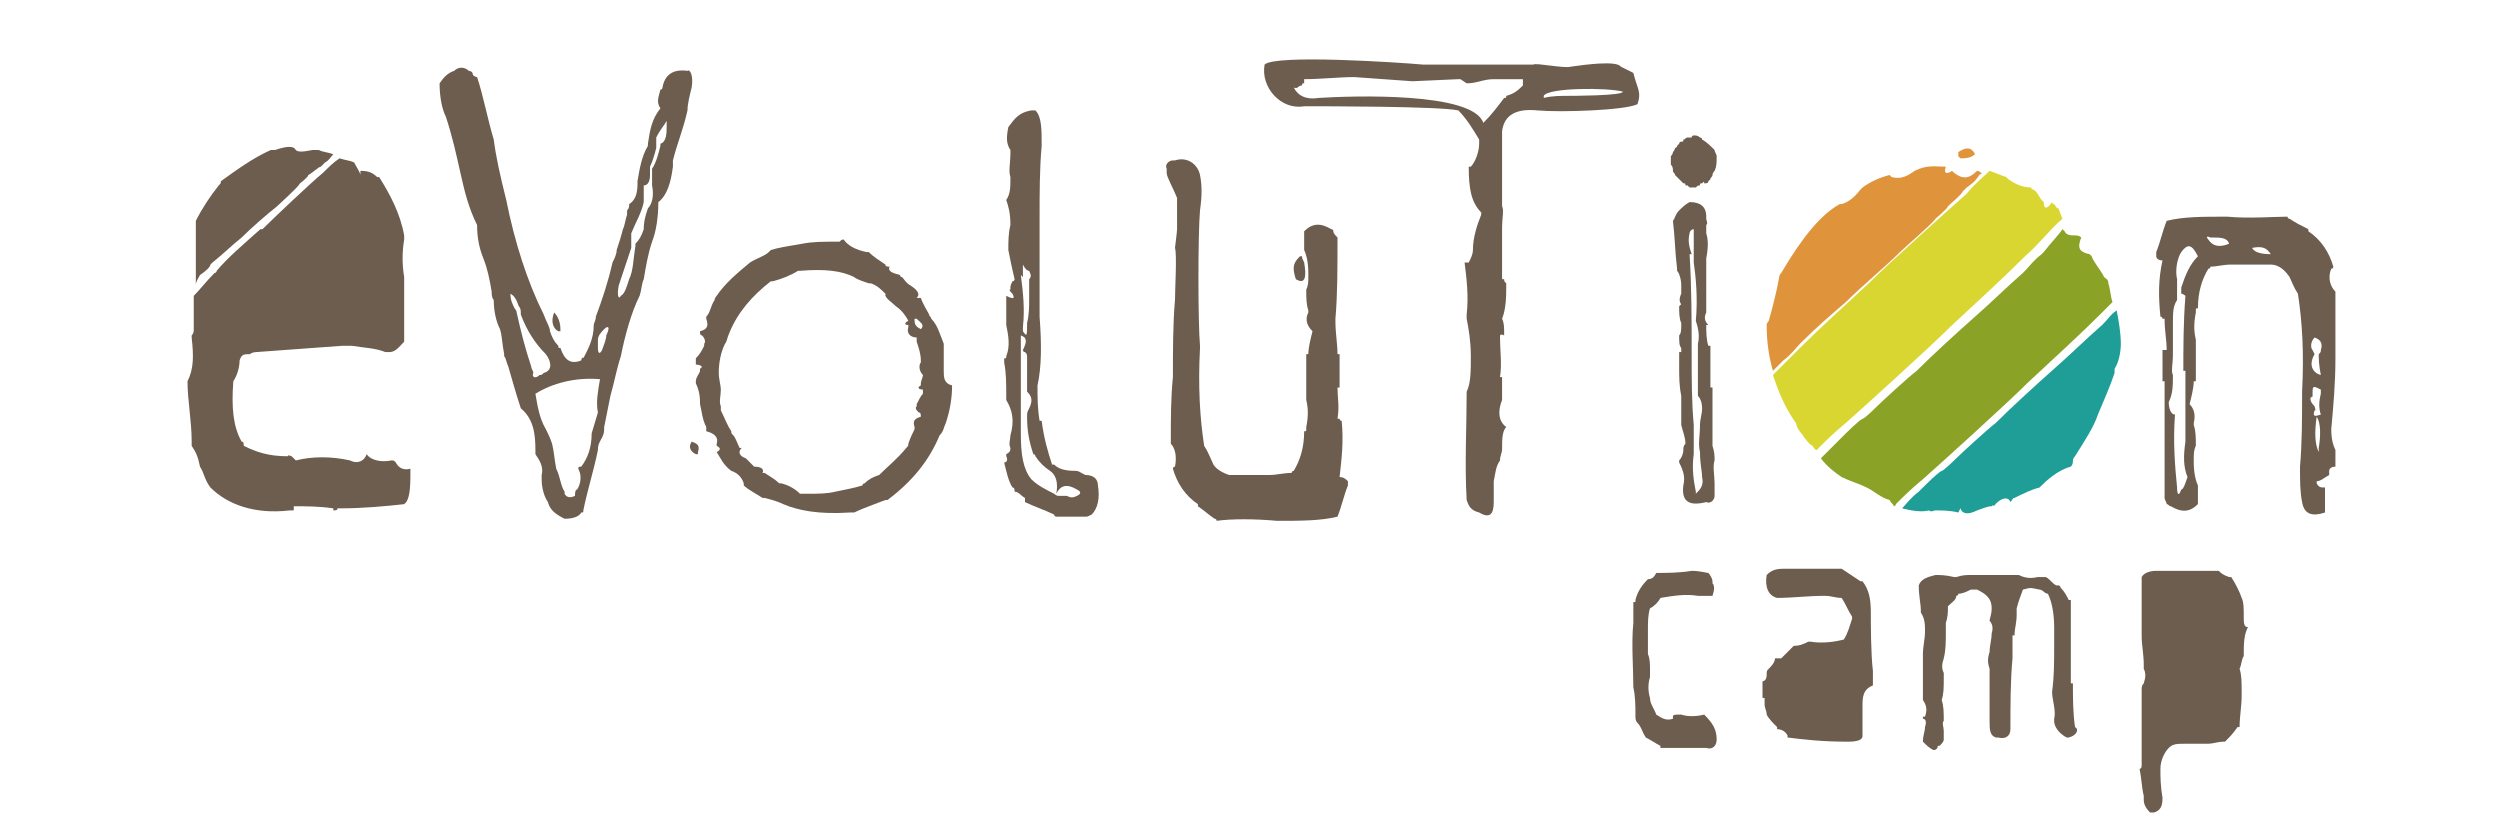 <?xml version="1.0" encoding="utf-8"?>
<!-- Generator: Adobe Illustrator 19.2.0, SVG Export Plug-In . SVG Version: 6.00 Build 0)  -->
<svg version="1.1" id="logo" xmlns="http://www.w3.org/2000/svg" xmlns:xlink="http://www.w3.org/1999/xlink" x="0px" y="0px"
	 viewBox="0 0 120 40" style="enable-background:new 0 0 120 40;" xml:space="preserve">
<style type="text/css">
	.st0{fill:#DF943C;}
	.st1{fill:#DAD631;}
	.st2{fill:#1E9E96;}
	.st3{fill:#8AA327;}
	.st4{fill:#6C5D4E;}
</style>
<g>
	<path class="st0" d="M94.8,7.4c-0.2-0.4-0.5-0.3-0.8-0.1C94,7.4,94,7.4,94,7.5c0,0,0.1,0.1,0.1,0.1C94.3,7.6,94.6,7.6,94.8,7.4z"/>
	<path class="st0" d="M95.1,8.3L95.1,8.3c-0.1-0.1-0.2-0.1-0.2-0.1c-0.4,0.4-0.7,0.4-1.1,0.1c0,0,0,0-0.1-0.1
		c-0.3,0.2-0.4,0.1-0.3-0.2c-0.5,0-0.9-0.1-1.5,0.2c-0.4,0.3-0.7,0.4-1.1,0.3l-0.1-0.1c-0.4,0.1-0.9,0.3-1.3,0.6
		c-0.1,0.1-0.1,0.1-0.1,0.1c-0.3,0.4-0.7,0.7-1,0.7c0,0,0,0,0,0c-0.9,0.5-1.8,1.6-2.8,3.3c0,0-0.1,0.1-0.1,0.2
		c-0.1,0.6-0.3,1.4-0.5,2.1c0,0-0.1,0.1-0.1,0.2c0,0.8,0.1,1.5,0.3,2.2c0.1-0.1,0.3-0.3,0.4-0.4c0,0,0,0,0.1-0.1
		c0.4-0.3,0.6-0.6,0.8-0.8c0,0,0.1-0.1,0.1-0.1c0.7-0.7,1.4-1.3,2.1-1.9c0.8-0.8,1.9-1.7,2.6-2.4c0.3-0.3,1.6-1.4,1.7-1.6
		c0,0,0.6-0.5,0.6-0.6c0.1-0.1,0.7-0.6,0.7-0.7c0.1-0.1,0.2-0.2,0.2-0.2c0.3-0.2,0.5-0.4,0.6-0.6C95.2,8.3,95.1,8.3,95.1,8.3z"/>
</g>
<path class="st1" d="M87.3,21.5c0.4-0.4,0.7-0.7,1.3-1.2c0.8-0.7,4.1-3.7,4.9-4.5c0,0,0,0,0.1-0.1c1.4-1.3,2.6-2.4,3.5-3.3
	c0,0,0.1-0.1,0.1-0.1c0.7-0.6,1.2-1.3,1.8-1.8c-0.1-0.2-0.1-0.3-0.2-0.5c-0.1,0-0.1-0.1-0.2-0.2c0,0-0.1,0-0.1-0.1
	c-0.2,0.3-0.4,0.4-0.4,0c0,0,0,0-0.1-0.1c-0.1-0.1-0.2-0.4-0.4-0.5c0,0-0.1,0-0.1-0.1c-0.3,0-0.7-0.1-1.1-0.4l-0.1-0.1
	c-0.3-0.1-0.5-0.2-0.8-0.3c-0.3,0.3-0.7,0.6-1.1,1.1c-0.8,0.7-3.8,3.4-4.6,4.2c0,0,0,0-0.1,0.1c-1.3,1.2-2.4,2.2-3.3,3.1
	c0,0-0.1,0.1-0.1,0.1c-0.4,0.4-0.8,0.8-1.2,1.2c0.3,0.9,0.6,1.6,1.1,2.3c0.1,0.4,0.3,0.5,0.4,0.7c0.1,0.1,0.2,0.3,0.4,0.4
	C87.2,21.7,87.2,21.6,87.3,21.5z"/>
<path class="st2" d="M101.8,16.5c0-0.5-0.1-1.1-0.2-1.6c-0.3,0.2-0.4,0.4-0.6,0.6c0,0-0.1,0.1-0.1,0.1c-0.8,0.7-1.5,1.4-2.3,2.1
	c-0.9,0.8-2,1.8-2.8,2.6c-0.4,0.3-1.7,1.5-1.9,1.7c0,0-0.6,0.6-0.7,0.6c-0.2,0.1-0.8,0.7-0.8,0.7c-0.1,0.1-0.3,0.3-0.3,0.3
	c-0.4,0.3-0.6,0.6-0.8,0.8c0.4,0.1,0.9,0.2,1.3,0.1c0.1,0.1,0.2,0,0.3,0c0.3,0,0.7,0,1.1,0.1l0.1-0.2c0.1,0.3,0.4,0.3,0.8,0.1
	c0.3-0.1,0.5-0.2,0.7-0.2c0.1-0.1,0.1,0,0.1,0c0.3-0.4,0.7-0.5,0.8-0.2c0.1-0.1,0.1-0.2,0.2-0.2c0.4-0.2,0.8-0.4,1.2-0.5
	c0,0,0,0,0.1-0.1c0.5-0.5,1-0.8,1.4-0.9c0.1-0.1,0.1-0.2,0.1-0.3c0,0,0-0.1,0.1-0.2c0.5-0.8,0.9-1.4,1.1-2c0.3-0.7,0.6-1.4,0.8-2
	c0,0,0,0,0-0.2C101.7,17.4,101.8,16.9,101.8,16.5z"/>
<path class="st3" d="M90.9,24.3C90.9,24.3,91,24.3,90.9,24.3c0.1,0,0.1-0.1,0.1-0.1c0.4-0.4,0.7-0.7,1.3-1.2
	c0.8-0.7,4.1-3.7,4.9-4.5c0,0,0,0,0.1-0.1c1.4-1.3,2.6-2.4,3.5-3.3c0,0,0.1-0.1,0.1-0.1c0.2-0.2,0.4-0.4,0.5-0.5
	c-0.1-0.3-0.1-0.6-0.2-0.9c0-0.2-0.1-0.2-0.2-0.3c-0.2-0.4-0.5-0.7-0.6-1c0,0-0.1-0.1-0.1-0.1c-0.5-0.1-0.6-0.3-0.4-0.8c0,0,0,0,0,0
	c-0.1-0.1-0.2-0.1-0.3-0.1c-0.2,0-0.4,0-0.5-0.2c0,0,0,0-0.1-0.1c0,0,0,0,0,0c-0.2,0.3-0.6,0.7-0.9,1.1c0,0,0,0-0.1,0.1
	c-0.4,0.3-0.6,0.6-0.8,0.8c0,0-0.1,0.1-0.1,0.1c-0.8,0.7-1.5,1.4-2.3,2.1c-0.9,0.8-2,1.8-2.8,2.6c-0.4,0.3-1.7,1.5-1.9,1.7
	c0,0-0.6,0.6-0.7,0.6c-0.2,0.1-0.8,0.7-0.8,0.7c-0.1,0.1-0.3,0.3-0.3,0.3c-0.4,0.4-0.7,0.7-0.9,0.9L87.4,22c0.3,0.4,0.7,0.7,1,0.9
	c0.4,0.2,0.8,0.3,1.2,0.5c0.4,0.2,0.7,0.5,1.1,0.6C90.8,24.2,90.9,24.2,90.9,24.3z"/>
<path class="st4" d="M82.4,35.5c0,0.3-0.2,0.5-0.5,0.4c0,0,0,0,0,0c-0.4,0-0.7,0-0.9,0c-0.4,0-0.8,0-1.3,0c0,0,0,0,0-0.1
	c-0.2-0.1-0.5-0.3-0.7-0.4c-0.2-0.3-0.2-0.5-0.4-0.7c-0.1-0.1-0.1-0.2-0.1-0.4c0-0.4,0-0.9-0.1-1.3c0-1-0.1-2.1,0-3.1c0,0,0,0,0-0.1
	c0-0.3,0-0.6,0-0.9c0,0,0.1,0,0.1,0v-0.1c0.1-0.4,0.3-0.7,0.6-1c0,0,0,0,0,0c0.2,0,0.3-0.1,0.4-0.3c0.5,0,1.1,0,1.7-0.1
	c0.4,0,0.7,0.1,0.8,0.1c0.1,0.1,0.2,0.3,0.2,0.4c0,0.1,0,0.1,0,0.1c0.1,0.1,0.1,0.3,0,0.6c-0.3,0-0.5,0-0.7,0
	c-0.6-0.1-1.2,0-1.8,0.1c0,0,0,0,0,0c-0.1,0.2-0.3,0.4-0.5,0.5c-0.1,0.3-0.1,0.7-0.1,1c0,0.3,0,0.6,0,0.9c0,0.1,0,0.2,0,0.3
	c0.1,0.2,0.1,0.5,0.1,0.8c0,0.1,0,0.2,0,0.3c-0.1,0.3-0.1,0.7,0,1c0,0.3,0.2,0.5,0.3,0.8c0,0,0,0,0,0c0.3,0.2,0.5,0.3,0.8,0.2
	c0,0,0,0,0-0.1c0-0.1,0.1-0.1,0.3-0.1c0,0,0,0,0.1,0c0.3,0.1,0.7,0.1,1.1,0c0,0,0,0,0,0C82.2,34.7,82.4,35,82.4,35.5z"/>
<path class="st4" d="M89.4,33.9v0.5c0,0.3,0,0.5,0,0.8v0.1c0,0.1,0,0.1-0.1,0.2c-0.2,0.1-0.4,0.1-0.7,0.1c-1.1,0-2-0.1-2.8-0.2v-0.1
	c-0.1-0.2-0.3-0.3-0.5-0.3v-0.1c-0.2-0.2-0.4-0.4-0.5-0.6h0c0-0.2-0.1-0.3-0.1-0.5h0v-0.3h-0.1c0-0.2,0-0.5,0-0.8
	c0.1,0,0.2-0.1,0.2-0.3h0c0-0.2,0-0.2,0.1-0.3c0.1-0.1,0.3-0.3,0.3-0.5c0.1,0,0.2,0,0.3,0c0,0,0,0,0.1-0.1l0.5-0.5
	c0.3,0,0.5-0.1,0.7-0.2c0,0,0,0,0.1,0c0.6,0.1,1.2,0,1.6-0.1c0,0,0,0,0,0c0.2-0.3,0.3-0.7,0.4-1c0,0,0,0,0-0.1
	c-0.2-0.3-0.3-0.6-0.5-0.9c-0.3,0-0.5-0.1-0.8-0.1c-0.8,0-1.6,0.1-2.3,0.1h0c-0.4-0.1-0.6-0.5-0.5-1.1c0.2-0.2,0.4-0.3,0.8-0.3
	c0.3,0,0.8,0,1.3,0c0.5,0,1,0,1.5,0c0.3,0.2,0.6,0.4,0.9,0.6h0.1c0.3,0.4,0.4,0.8,0.4,1.5c0,0.5,0,2,0.1,2.8c0,0.2,0,0.5,0,0.7
	C89.4,33.1,89.4,33.5,89.4,33.9z"/>
<path class="st4" d="M99.3,35.4c0,0-0.1,0-0.1,0c-0.2-0.1-0.6-0.4-0.6-0.8c0-0.1,0-0.1,0-0.1c0.1-0.4-0.1-0.9-0.1-1.3
	c0.1-0.7,0.1-1.4,0.1-2.2c0-0.3,0-0.6,0-0.9c0-0.6-0.1-1.2-0.3-1.6c-0.1,0-0.2-0.1-0.2-0.1c-0.1-0.1-0.2-0.1-0.2-0.1
	c-0.5-0.1-0.4-0.1-0.8,0c-0.1,0.3-0.2,0.5-0.3,0.9c0,0.1,0,0.2,0,0.3c0,0.4-0.1,0.7-0.1,0.9c0,0,0,0,0,0.1c0,0,0,0-0.1,0
	c0,0.3,0,0.6,0,0.9c0,0,0,0.1,0,0.1c0,0.1,0,0.1,0,0.1c-0.1,1.1-0.1,2.2-0.1,3.4h0c0,0.3-0.2,0.5-0.6,0.4c0,0-0.1,0-0.1,0
	c-0.3-0.1-0.3-0.4-0.3-0.8c0-0.1,0-0.1,0-0.1c0-0.5,0-0.9,0-1.4c0,0,0-0.1,0-0.1c0-0.3,0-0.6,0-0.9c0,0,0,0,0,0
	c-0.1-0.3-0.1-0.5,0-0.8c0-0.3,0.1-0.6,0.1-0.9c0.1-0.3,0-0.5-0.1-0.6c0-0.1,0.1-0.3,0.1-0.6c0-0.5-0.3-0.7-0.7-0.9
	c-0.1,0-0.2,0-0.3,0c-0.2,0.1-0.4,0.2-0.6,0.2c0,0,0,0.1-0.1,0.1c0,0.2-0.2,0.3-0.4,0.5c0,0.3,0,0.5-0.1,0.8c0,0.1,0,0.2,0,0.4
	c0,0.5,0,0.9-0.1,1.3c-0.1,0.3-0.1,0.5,0,0.7c0,0.1,0,0.2,0,0.3c0,0.4,0,0.7-0.1,1c0.1,0.3,0.1,0.6,0.1,1c-0.1,0.1,0,0.3,0,0.5
	c0,0.2,0,0.3,0,0.4c0,0.1-0.1,0.2-0.2,0.3c-0.1,0-0.1,0-0.1,0.1c-0.1,0.1-0.1,0.1-0.2,0.1c-0.2-0.1-0.3-0.2-0.5-0.4
	c0-0.3,0.1-0.5,0.1-0.7c0.1-0.3,0-0.4-0.1-0.4c0,0,0-0.1,0-0.1c0,0,0,0,0,0c0,0,0,0,0.1,0c0.1-0.3,0.1-0.5-0.1-0.8l0,0
	c0-0.1,0-0.2,0-0.3h0c0-0.5,0-1.2,0-1.9c0-0.4,0.1-0.7,0.1-1.1c0-0.3,0-0.6-0.2-0.9c0,0,0-0.1,0-0.1c0-0.3-0.1-0.7-0.1-1.2
	c0.1-0.3,0.4-0.4,0.8-0.5c0.2,0,0.5,0,0.9,0.1h0.1c0.3-0.1,0.5-0.1,0.7-0.1c0.8,0,1.5,0,2.3,0c0,0,0,0,0,0c0.2,0.1,0.5,0.2,0.9,0.1
	c0,0,0.1,0,0.1,0c0,0,0.1,0,0.3,0c0.2,0.1,0.3,0.3,0.5,0.4c0,0,0,0,0.1,0c0,0,0.1,0,0.1,0.1c0.2,0.2,0.3,0.4,0.4,0.6c0,0,0,0,0.1,0
	c0,0.5,0,1,0,1.3c0,0,0,0.1,0,0.1c0,0.4,0,0.8,0,1.2c0,0,0,0,0,0.1c0,0,0,0.2,0,0.2c0,0,0,0,0,0.1c0,0.3,0,0.7,0,1h0.1
	c0,0.7,0,1.4,0.1,2.1C99.8,35,99.7,35.3,99.3,35.4z"/>
<path class="st4" d="M107.5,32.1c0.1,0.3,0.1,0.7,0.1,1.1c0,0,0,0,0,0.1c0,0,0,0,0,0.1c0,0.5-0.1,1-0.1,1.5c-0.1,0-0.1,0-0.1,0
	c-0.2,0.3-0.4,0.5-0.6,0.7c0,0-0.1,0-0.1,0c-0.2,0-0.5,0.1-0.7,0.1c-0.1,0-0.1,0-0.1,0c-0.3,0-0.7,0-1,0h0c-0.4,0-0.6,0-0.8,0.2
	c-0.2,0.2-0.4,0.6-0.4,1c0,0.4,0,0.8,0.1,1.4c0,0.4-0.1,0.6-0.4,0.7c0,0-0.1,0-0.1,0c0,0-0.1,0-0.1,0c-0.2-0.2-0.3-0.4-0.3-0.6
	c0-0.1,0-0.1,0-0.2c-0.1-0.4-0.1-0.8-0.2-1.3c0.1,0,0.1-0.1,0.1-0.2c0,0,0,0,0,0l0-0.1c0-0.5,0-1,0-1.5c0-0.1,0-0.1,0-0.1
	c0-0.3,0-0.6,0-1l0,0c0-0.1,0-0.3,0-0.4c0-0.1,0-0.1,0-0.1c0-0.2,0-0.3,0-0.4s0-0.2,0.1-0.3c0.1-0.3,0.1-0.5,0-0.7v0
	c0-0.1,0-0.1,0-0.2h0c0-0.5-0.1-0.9-0.1-1.4c0-0.5,0-1,0-1.5c0-0.4,0-0.8,0-1.3c0.1-0.2,0.4-0.3,0.7-0.3c1,0,2,0,3,0
	c0.1,0.1,0.2,0.2,0.5,0.3c0,0,0,0,0.1,0c0.2,0.3,0.4,0.7,0.5,1c0.1,0.2,0.1,0.5,0.1,0.9c0,0.3,0,0.5,0.2,0.5
	c-0.2,0.4-0.2,0.8-0.2,1.4C107.6,31.6,107.6,31.9,107.5,32.1z"/>
<path class="st4" d="M33.2,4.2C33.1,4.6,33,5,33,5.3c-0.2,0.9-0.5,1.6-0.7,2.4c0,0.1,0,0.2,0,0.3c-0.1,0.8-0.3,1.4-0.7,1.7
	c0,0.7-0.1,1.4-0.3,1.9c-0.2,0.6-0.3,1.2-0.4,1.8c-0.1,0.2-0.1,0.5-0.2,0.8c-0.4,0.8-0.7,1.9-0.9,2.9c-0.2,0.6-0.3,1.2-0.5,1.9
	c-0.1,0.5-0.2,1-0.3,1.5c0,0.2,0,0.3-0.1,0.5c-0.1,0.2-0.2,0.3-0.2,0.6c-0.2,1-0.5,1.9-0.7,2.9c0,0.1,0,0.1-0.1,0.1
	c-0.1,0.2-0.4,0.3-0.8,0.3c-0.4-0.2-0.7-0.4-0.8-0.8c-0.2-0.3-0.3-0.7-0.3-1.1c0-0.1,0-0.1,0-0.2c0.1-0.4-0.1-0.7-0.3-1
	c0-0.1,0-0.1,0-0.2c0-0.8-0.1-1.5-0.7-2c-0.2-0.6-0.4-1.3-0.6-2c-0.1-0.2-0.1-0.4-0.2-0.5C24.2,17,24.2,17,24.2,17
	c-0.1-0.5-0.1-0.9-0.2-1.2c-0.2-0.4-0.3-0.9-0.3-1.4c-0.1-0.1-0.1-0.3-0.1-0.4c-0.1-0.6-0.2-1.1-0.4-1.6c-0.2-0.5-0.3-1-0.3-1.6
	c-0.4-0.8-0.6-1.6-0.8-2.5c-0.2-0.9-0.4-1.8-0.7-2.7c-0.2-0.4-0.3-1-0.3-1.6c0.2-0.3,0.4-0.5,0.7-0.6c0.2-0.2,0.5-0.2,0.7,0
	c0,0,0.2,0,0.2,0.2c0,0,0.1,0.1,0.2,0.1c0.3,0.9,0.5,2,0.8,3c0.1,0.8,0.3,1.7,0.6,2.9c0.4,2,1,3.9,1.8,5.5c0.1,0.3,0.3,0.6,0.3,0.8
	c0.1,0.3,0.2,0.5,0.4,0.7c0,0.1,0,0.1,0.1,0.1c0.2,0.6,0.5,0.8,1,0.6c0-0.1,0.1-0.2,0.1-0.1c0.2-0.4,0.5-0.9,0.5-1.6
	c0-0.1,0.1-0.2,0.1-0.4c0.3-0.8,0.6-1.7,0.8-2.6c0.1-0.2,0.2-0.4,0.2-0.6c0.1-0.3,0.2-0.6,0.3-1c0.1-0.2,0.1-0.4,0.2-0.7
	c0,0,0-0.1,0-0.2c0.1-0.1,0.1-0.2,0.1-0.3c0.3-0.2,0.4-0.5,0.4-1c0,0,0,0,0-0.1c0.1-0.6,0.2-1.2,0.5-1.7c0,0,0-0.1,0-0.1
	c0.1-0.7,0.2-1.2,0.6-1.7c-0.2-0.3-0.1-0.5,0-0.9c0.1,0,0.1-0.1,0.1-0.1c0.1-0.6,0.5-0.9,1.2-0.8C33.1,3.3,33.3,3.6,33.2,4.2z
	 M25.9,18c0.1,0,0.1,0,0.2-0.1c0.4-0.1,0.4-0.5,0.1-0.9c-0.5-0.5-0.9-1.1-1.2-1.9c0-0.2,0-0.3-0.1-0.4c-0.1-0.3-0.2-0.5-0.4-0.6
	c0,0.3,0.1,0.5,0.2,0.7c0.1,0.1,0.1,0.2,0.1,0.2c0.2,0.9,0.4,1.7,0.7,2.6c0,0.1,0.1,0.2,0.1,0.3C25.5,18.1,25.7,18.2,25.9,18z
	 M28.8,18.2c-1.2-0.1-2.3,0.2-3.1,0.7c0.1,0.6,0.2,1.2,0.5,1.7c0.1,0.2,0.2,0.4,0.3,0.7c0.1,0.4,0.1,0.7,0.2,1.2
	c0.2,0.4,0.2,0.8,0.4,1.1c0,0,0,0,0,0.1c0.1,0.2,0.3,0.2,0.5,0.1c0-0.1,0-0.3,0.1-0.3c0.2-0.3,0.2-0.7,0.1-0.9
	c-0.1-0.2,0-0.2,0.1-0.2c0.3-0.4,0.5-0.9,0.5-1.6c0.1-0.3,0.2-0.7,0.3-1C28.6,19.3,28.7,18.8,28.8,18.2z M26.9,15.8c0,0,0,0.1,0,0.1
	c-0.1,0-0.1,0-0.1,0c-0.2-0.1-0.4-0.4-0.2-0.9C26.8,15.2,26.9,15.5,26.9,15.8z M29,15.8c-0.1,0.1-0.3,0.3-0.3,0.5c0,0.2,0,0.3,0,0.4
	c0,0.3,0.1,0.3,0.2,0.1c0.1-0.3,0.2-0.5,0.2-0.7C29.3,15.7,29.2,15.6,29,15.8z M32,6V5.8c-0.1,0.2-0.3,0.4-0.5,0.8
	c0,0.2,0,0.2,0,0.2s0,0.2,0,0.2c0,0.1,0,0.1,0,0.1c-0.1,0.4-0.2,0.7-0.3,0.9c0,0.1,0,0.2,0,0.2c0,0.1,0,0.2,0,0.2
	c0,0.3-0.1,0.5-0.3,0.5c0,0.1,0,0.3,0,0.4c0,0.1,0,0.1,0,0.2c0,0,0,0.1,0,0.2c-0.1,0.5-0.4,1-0.6,1.5c0,0.1,0,0.3,0,0.5v0.1v0.1
	c-0.2,0.6-0.4,1.2-0.6,1.8c-0.1,0.5,0,0.7,0.1,0.5c0.2-0.1,0.3-0.5,0.4-0.8c0.2-0.4,0.2-1,0.3-1.6v-0.1c0.2-0.2,0.3-0.4,0.4-0.7
	c0-0.4,0.1-0.7,0.2-1c0.2-0.2,0.3-0.6,0.2-1.1V8.5V8.3c0,0,0-0.1,0-0.2c0.2-0.3,0.3-0.7,0.4-1.1c0,0,0-0.1,0-0.1C32,6.8,32,6.4,32,6
	z"/>
<path class="st4" d="M52.4,24.7C52.4,24.8,52.4,24.8,52.4,24.7c-0.2,0.1-0.2,0.1-0.3,0.1c-0.4,0-0.9,0-1.4,0c0,0-0.1,0-0.1-0.1
	c-0.4-0.2-1-0.4-1.4-0.6c0-0.1,0-0.1,0-0.2c-0.2-0.1-0.3-0.3-0.5-0.3c0-0.1,0-0.2-0.1-0.2c-0.2-0.3-0.3-0.8-0.4-1.2
	c0.1,0,0.2-0.1,0.1-0.3c0,0,0,0,0-0.1c0.2-0.1,0.2-0.2,0.2-0.3c-0.1-0.2,0-0.4,0-0.6c0.2-0.7,0.1-1.2-0.2-1.7c0-0.1,0-0.1,0-0.1
	c0-0.7,0-1.2-0.1-1.7c0-0.1,0-0.1,0-0.1v-0.1c0.1,0,0.1,0,0.1-0.1c0.2-0.5,0.1-1,0-1.5c0,0,0,0,0-0.1c0-0.3,0-0.6,0-1v-0.1
	c0-0.1,0-0.2,0-0.2c0.4,0.2,0.4,0.1,0.3-0.1c-0.1-0.1-0.2-0.2-0.1-0.2c0-0.2,0-0.2,0.1-0.4c0.1,0,0.1-0.1,0.1-0.1
	c-0.1-0.4-0.2-0.9-0.3-1.4c0-0.4,0-0.8,0.1-1.2c0-0.6-0.1-0.9-0.2-1.2c0-0.1,0-0.1,0-0.2V9.6c0.2-0.3,0.2-0.6,0.2-1.1
	c-0.1-0.3,0-0.7,0-1.1c0-0.1,0-0.1,0-0.2c-0.2-0.3-0.2-0.6-0.1-1.1c0.3-0.4,0.5-0.7,1.1-0.8c0,0,0.1,0,0.1,0h0.1C50,5.6,50,6.2,50,7
	c-0.1,1.1-0.1,2.3-0.1,3.4c0,0.4,0,1,0,1.5v0.1c0,1.2,0,2.3,0,3.2c0.1,1.3,0.1,2.4-0.1,3.3c0,0.6,0,1.1,0.1,1.7H50
	c0.1,0.8,0.3,1.5,0.5,2.1c0,0,0,0,0.1,0c0.2,0.2,0.5,0.3,1,0.3c0.2,0,0.3,0.1,0.3,0.1c0.2,0.1,0.2,0.1,0.2,0.1
	c0.4,0,0.6,0.2,0.6,0.5C52.8,23.9,52.7,24.4,52.4,24.7z M49,13.2c0.1,0.8,0.2,1.6,0.1,2.5c0,0.1,0,0.2,0,0.2
	c0.2,0.3,0.2,0.2,0.2-0.4c0.1-0.4,0.1-0.8,0.1-1.2v-0.1c0-0.2,0-0.3,0-0.6c0-0.2,0-0.2,0-0.2c0.1-0.1,0.1-0.2,0-0.4
	c-0.1,0-0.2-0.1-0.3-0.3c0,0.2,0,0.3,0,0.5c0,0.1,0,0.1,0,0.1C49,13.2,49,13.2,49,13.2z M51.7,23.5c-0.5-0.3-0.8-0.2-1,0.2
	c0.1-0.5,0-0.9-0.3-1.1c-0.3-0.2-0.5-0.4-0.7-0.7c0,0,0-0.1-0.1-0.1c-0.2-0.6-0.3-1.1-0.3-1.8c0-0.2,0-0.2,0.1-0.4
	c0.2-0.4,0.1-0.6-0.1-0.8v-0.1c0-0.5,0-1,0-1.5c0-0.2,0-0.2-0.1-0.3c-0.1,0-0.1-0.1-0.1-0.1c0.2-0.4,0.2-0.6-0.1-0.7
	c0,0.2,0,0.4,0,0.6c0,0.1,0,0.1,0,0.2c0,0.5,0,1,0,1.5c0,0.1,0,0.1,0,0.2c0,0.8,0,1.5,0,2.2c0,1,0.1,1.7,0.5,2.2
	c0.3,0.3,0.7,0.5,1.1,0.7c0.1,0.1,0.2,0.1,0.2,0.1c0.1,0,0.3,0,0.4,0c0.2,0.1,0.3,0.1,0.5,0C51.9,23.7,51.9,23.6,51.7,23.5z"/>
<path class="st4" d="M64.3,18.4c0,0.1,0,0.2,0,0.2c-0.1,0-0.1,0-0.1,0c0,0.5,0.1,0.9,0,1.5h0.1c0,0,0,0.1,0.1,0.1
	c0.1,1,0,1.8-0.1,2.7c0.2,0,0.3,0.1,0.4,0.2c0,0.1,0,0.2,0,0.2c-0.2,0.5-0.3,1-0.5,1.5c-0.8,0.2-1.8,0.2-2.9,0.2
	c-1.1-0.1-2.2-0.1-2.9,0c0,0,0-0.1-0.1-0.1c-0.3-0.2-0.5-0.4-0.8-0.6c0-0.1,0-0.1,0-0.1c-0.6-0.4-1-1-1.2-1.7c0,0,0-0.1,0.1-0.1
	c0.1-0.5,0-0.9-0.2-1.1c0-0.1,0-0.2,0-0.2c0-1,0-2,0.1-3c0-1.2,0-2.6,0.1-3.7c0-0.5,0.1-2.2,0-2.5c0,0,0.1-0.8,0.1-0.9
	c0-0.2,0-1,0-1.1c0-0.1,0-0.4,0-0.4C56.3,9,56,8.5,56,8.3L56,8.1c-0.1-0.2,0.1-0.4,0.3-0.4c0.1,0,0.1,0,0.1,0
	c0.6-0.2,1.1,0.2,1.2,0.7c0.1,0.5,0.1,1,0,1.7c-0.1,1.1-0.1,5.4,0,6.5c0,0.1,0,0.1,0,0.1c-0.1,1.9,0,3.4,0.2,4.7
	c0.2,0.3,0.3,0.6,0.4,0.8c0.1,0.3,0.5,0.5,0.8,0.6c0.6,0,1.2,0,1.8,0c0.1,0,0.1,0,0.1,0c0.4,0,0.7-0.1,1.1-0.1
	c0-0.1,0.1-0.1,0.1-0.1c0.3-0.5,0.5-1.1,0.5-1.9c0.1,0,0.1,0,0.1-0.1l0-0.1c0.1-0.5,0.1-0.9,0-1.3c0,0,0-0.1,0-0.1V19
	c0-0.6,0-1.4,0-2h0.1c0-0.3,0.1-0.7,0.2-1.1c-0.2-0.2-0.4-0.5-0.2-0.9v-0.1c-0.1-0.3-0.1-0.6-0.1-1c0.1-0.2,0.1-0.4,0.1-0.6
	c0-0.1,0-0.1,0-0.2c0-0.5-0.1-0.9-0.2-1.1c0-0.1,0-0.1,0-0.2c0-0.2,0-0.5,0-0.7c0.4-0.4,0.8-0.4,1.3-0.1c0.1,0,0.1,0.1,0.1,0.1
	c0,0.1,0.1,0.2,0.2,0.3c0,1.5,0,2.8-0.1,3.9c0,0.1,0,0.1,0,0.1c0,0.6,0.1,1.1,0.1,1.6h0.1C64.3,17.4,64.3,18,64.3,18.4z"/>
<path class="st4" d="M78.6,5c-0.6,0.3-3.7,0.4-4.8,0.3c-1-0.1-1.6,0.2-1.7,1c0,0.8,0,1.5,0,2.4c0,0.5,0,0.9,0,1.2
	c0.1,0.2,0,0.5,0,1.1c0,0.8,0,1.5,0,2.4h0.1c0,0.1,0,0.1,0.1,0.2c0,0.6,0,1.2-0.2,1.7c0.1,0.2,0.1,0.4,0.1,0.8
	C72,16,72,16.1,72,16.2c0,0.6,0.1,1.3,0,1.9h0.1c0,0.4,0,0.6,0,0.9c0,0.2,0,0.2,0,0.2c-0.2,0.5-0.2,1,0.2,1.3
	c-0.2,0.2-0.2,0.6-0.2,1.1c0,0.1-0.1,0.3-0.1,0.5c-0.2,0.3-0.2,0.5-0.3,1c0,0.3,0,0.6,0,1c0,0.6-0.2,0.8-0.7,0.5
	c-0.4-0.1-0.5-0.3-0.6-0.6c-0.1-1.7,0-3.5,0-5.2c0.2-0.4,0.2-1,0.2-1.7c0-0.7-0.1-1.3-0.2-1.8c0-0.1,0-0.1,0-0.2
	c0.1-0.9,0-1.7-0.1-2.5c0.1,0,0.2,0,0.2,0c0.1-0.2,0.2-0.4,0.2-0.6c0-0.6,0.2-1.2,0.4-1.7c0-0.1,0-0.1,0-0.1C70.6,9.7,70.5,9,70.5,8
	c0,0,0,0,0.1,0C70.8,7.8,71,7.3,71,6.9c0,0,0-0.1,0-0.2c-0.3-0.5-0.6-1-1-1.4c-0.9-0.2-6.5-0.2-7.4-0.2c-1.1,0.2-2.1-0.9-1.9-2
	c0.5-0.5,6.5-0.1,7.6,0c0.4,0,0.8,0,1.2,0c0.2,0,0.4,0,0.5,0c0.1,0,0.1,0,0.1,0c0.5,0,1,0,1.4,0c0.1,0,0.1,0,0.1,0
	c0.6,0,1.1,0,1.6,0c0.1,0,0.2,0,0.2,0c0.1,0,0.2,0,0.2,0c0.1-0.1,1.5,0.2,1.8,0.1c0.7-0.1,2.2-0.3,2.4,0l0.6,0.3
	C78.6,4.3,78.8,4.4,78.6,5z M73.1,3.8l-0.2,0c-0.3,0-0.7,0-1.1,0c-0.1,0-0.1,0-0.1,0c-0.5,0-0.8,0.2-1.3,0.2c0,0-0.3-0.2-0.3-0.2
	c0,0,0,0-0.1,0c-0.1,0-2.2,0.1-2.2,0.1s-2.8-0.2-2.8-0.2c-0.7,0-1.6,0.1-2.4,0.1c0,0,0,0.1,0,0.2c-0.1,0-0.1,0-0.1,0.1
	c-0.2,0-0.2,0.2-0.4,0.1c0.2,0.4,0.6,0.6,1.2,0.5c1.6-0.1,7.4-0.3,7.9,1.2c0.4-0.4,0.7-0.8,1-1.2c0.1,0,0.1,0,0.1-0.1
	c0.4-0.1,0.6-0.3,0.8-0.5C73.1,3.9,73.1,3.8,73.1,3.8z M77.9,4.4c-0.7-0.2-3.6-0.2-3.8,0.2v0.1c0.4-0.1,0.8-0.1,1.2-0.1
	C75.4,4.6,77.9,4.6,77.9,4.4C77.9,4.4,77.9,4.4,77.9,4.4z"/>
<path class="st4" d="M82.3,23.8c0,0.2-0.2,0.4-0.4,0.3v0c-0.8,0.2-1.2,0-1.1-0.8c0.1-0.4,0-0.7-0.2-1.1c0-0.1,0-0.1,0-0.1
	c0.1-0.1,0.2-0.3,0.2-0.5c0-0.1,0-0.2,0.1-0.3c0-0.3-0.1-0.5-0.2-0.9c0,0,0,0,0-0.1c0-0.4,0-0.9,0-1.3c-0.1-0.5-0.1-0.9-0.1-1.4
	c0,0,0,0,0,0c0-0.2,0-0.5,0-0.7h0.1c0,0,0-0.1,0-0.1c0-0.1,0-0.1,0-0.1c-0.1-0.1-0.1-0.3-0.1-0.6c0.1-0.1,0.1-0.3,0.1-0.5
	c0,0,0-0.1,0-0.1c-0.1-0.2-0.1-0.5-0.1-0.8c0,0,0.1-0.1,0.1-0.1c-0.1-0.1-0.1-0.3,0-0.5c0-0.1,0-0.3,0-0.4c0-0.3-0.1-0.6-0.2-0.7
	c0-0.1,0-0.1,0-0.1c-0.1-0.8-0.1-1.5-0.2-2.3c0.1-0.1,0.1-0.3,0.3-0.5c0.1-0.1,0.3-0.3,0.5-0.4c0.5,0,0.8,0.2,0.8,0.7c0,0,0,0,0,0.1
	c0,0.1,0.1,0.2,0,0.3c0,0.1,0,0.3,0,0.4c0.1,0.3,0.1,0.7,0,1.2c0,0,0,0,0,0.1c0,0,0,0,0,0c0,0.8,0,1.6,0,2.4c0,0,0,0.1,0,0.1
	c-0.1,0.2-0.1,0.4,0.1,0.6c-0.1,0-0.1,0-0.1,0c0,0.3,0,0.7,0.1,1c0,0,0,0,0.1,0c0,0.2,0,0.5,0,0.7c0,0,0,0,0,0.1c0,0.4,0,0.8,0,1.2
	c0,0,0.1,0,0.1,0c0,1,0,2,0,2.8c0.1,0.3,0.1,0.5,0.1,0.7c-0.1,0.3,0,0.7,0,1.1C82.3,23.6,82.3,23.7,82.3,23.8z M81.7,22.9
	c0-0.3-0.1-0.6-0.1-1.2c-0.1-0.4,0-0.8,0-1.3c0-0.3,0.1-0.5,0.1-0.8c0-0.3-0.1-0.5-0.2-0.6c0-0.1,0-0.1,0-0.1c0-0.8,0-1.5,0-2.3
	c0-0.1,0-0.1,0-0.1c0.1-0.4,0-0.8-0.1-1.1c0,0,0,0,0,0c0.1-1.1,0-2.1-0.1-2.8c0-0.5,0-1.1,0-1.6V11c-0.1,0-0.2,0.1-0.2,0.2
	c-0.1,0.4,0,0.7,0.1,1c0,0,0,0,0,0c-0.1,0-0.1,0-0.1,0c0.1,1.6,0.1,3.2,0.1,4.8c0,1.2,0,2.3,0.1,3.4c0,0.4,0,0.8,0,1.3
	c0,0,0,0,0,0.1c-0.1,0.7,0,1.3,0.1,1.8c0,0,0,0.1,0,0.1C81.6,23.5,81.8,23.3,81.7,22.9z"/>
<path class="st4" d="M81.8,8.9C81.8,8.9,81.8,8.9,81.8,8.9C81.8,8.9,81.8,8.9,81.8,8.9C81.8,9,81.8,9,81.8,8.9
	C81.8,8.9,81.8,8.9,81.8,8.9z M81.3,6.5c0.1,0,0.2,0,0.3,0.1c0,0,0.1,0,0.1,0.1c0.2,0.1,0.4,0.3,0.6,0.5c0,0,0,0,0,0
	c0,0.1,0.1,0.2,0.1,0.3c0,0,0,0,0,0c0,0.3,0,0.5-0.1,0.7c0,0,0,0,0,0c0,0-0.1,0.1-0.1,0.2c0,0,0,0,0,0c0,0.1-0.1,0.1-0.1,0.2l0,0
	c0,0-0.1,0.1-0.1,0.1c0,0.1-0.1,0.1-0.2,0.1c0-0.1,0-0.1-0.1,0c0,0,0,0,0,0c-0.1,0-0.1,0-0.1,0.1c0,0,0,0,0,0l0,0
	c-0.1,0-0.1,0-0.2,0.1l0,0c-0.1,0-0.1,0-0.2,0c0,0,0,0,0,0c0,0-0.1,0-0.1,0c0,0,0,0,0,0c0-0.1,0,0,0,0c0,0,0,0,0,0c0,0,0,0,0,0
	c0,0-0.1-0.1-0.1-0.1c0,0,0,0,0,0c0,0-0.1,0-0.1,0c0,0,0,0,0,0c0,0,0,0,0,0c0-0.1,0-0.1-0.1-0.1c0,0,0,0,0,0c0,0-0.1-0.1-0.1-0.1
	c0,0,0,0,0,0c-0.1-0.1-0.2-0.2-0.3-0.3c0-0.1-0.1-0.1-0.1-0.2c0,0,0,0,0,0c0-0.1,0-0.2-0.1-0.3c0-0.1,0-0.2,0-0.3c0,0,0,0,0,0
	c0,0,0,0,0-0.1c0,0,0.1-0.1,0.1-0.2c0,0,0,0,0,0c0,0,0.1-0.1,0.1-0.2c0,0,0,0,0,0c0,0,0.1,0,0.1-0.1c0,0,0,0,0,0c0,0,0,0,0.1-0.1
	c0-0.1,0.1-0.1,0.1-0.1l0,0c0.1,0,0.1,0,0.1-0.1c0,0,0,0,0,0c0.1,0,0.1-0.1,0.2-0.1c0,0,0,0,0,0c0.1,0,0.1,0,0.2,0
	C81.2,6.5,81.3,6.5,81.3,6.5z"/>
<path class="st4" d="M33.2,21.2c-0.2,0.3,0,0.5,0.2,0.6c0.1,0,0.1,0,0.1,0c0,0,0-0.1,0-0.1C33.6,21.4,33.5,21.3,33.2,21.2z"/>
<path class="st4" d="M45.3,17.8c0-0.3,0-0.7,0-1c0-0.1,0-0.2,0-0.3c-0.2-0.5-0.3-0.9-0.6-1.2c0-0.1-0.1-0.1-0.1-0.2
	c-0.1-0.2-0.3-0.5-0.4-0.8H44c0.2-0.2,0-0.4-0.3-0.6c-0.2-0.1-0.3-0.3-0.4-0.4c-0.1,0-0.1-0.1-0.1-0.1c-0.4-0.1-0.6-0.2-0.5-0.4
	c-0.1,0-0.2,0-0.2-0.1c-0.3-0.2-0.6-0.4-0.8-0.6c0,0,0,0-0.1,0c-0.5-0.1-0.9-0.3-1.1-0.6c-0.1,0-0.1,0-0.2,0.1c0,0-0.1,0-0.1,0
	c-0.7,0-1.2,0-1.7,0.1c-0.6,0.1-1.2,0.2-1.5,0.3c0,0,0,0-0.1,0.1c-0.2,0.2-0.6,0.3-0.9,0.5c-0.6,0.5-1.2,1-1.6,1.6
	c-0.1,0.1-0.1,0.2-0.1,0.2c-0.2,0.3-0.2,0.6-0.4,0.8c0,0,0,0.1,0,0.1c0.1,0.3,0.1,0.5-0.3,0.6c0,0,0,0,0,0c0,0.1,0,0.2,0.1,0.2
	c0.1,0.1,0.2,0.3,0.1,0.4c0,0,0,0,0,0.1c-0.1,0.2-0.2,0.4-0.4,0.6c0,0.1,0,0.1,0,0.2c0,0,0,0.1,0,0.1c0.2,0,0.4,0.1,0.2,0.2
	c0,0,0,0,0,0.1c0,0.1-0.2,0.3-0.2,0.5c0,0,0,0.1,0,0.1c0.1,0.2,0.2,0.5,0.2,0.9v0.1c0.1,0.4,0.1,0.7,0.3,1.1v0.1c0,0,0,0.1,0,0.1
	c0.4,0.1,0.6,0.3,0.5,0.6c0,0,0,0,0,0.1c0.2,0.1,0.2,0.2,0,0.3c0.2,0.3,0.3,0.6,0.7,0.9c0.3,0.1,0.5,0.3,0.6,0.6l0,0.1
	c0.2,0.2,0.6,0.4,0.9,0.6c0.1,0,0.1,0,0.1,0c0.4,0.1,0.7,0.2,0.9,0.3c0,0,0,0,0,0c0.7,0.3,1.7,0.5,3.2,0.4c0,0,0.1,0,0.2,0
	c0.4-0.2,1-0.4,1.5-0.6c0,0,0.1,0,0.1,0c1.2-0.9,2-1.9,2.5-3.1c0.2-0.2,0.2-0.4,0.3-0.6c0.2-0.6,0.3-1.2,0.3-1.8
	C45.3,18.4,45.3,18.1,45.3,17.8z M44.3,18c0,0.1-0.1,0.3-0.1,0.4c0,0,0,0,0,0.1c-0.2,0.1-0.1,0.2,0.1,0.2c0,0,0,0.1,0,0.1
	c0,0,0,0.1,0,0.1c-0.1,0.1-0.2,0.3-0.3,0.5c0,0,0,0.1,0,0.1c-0.1,0.1,0,0.2,0.1,0.3c0.1,0,0.1,0.1,0.1,0.2c0,0,0,0,0,0
	c-0.3,0.1-0.4,0.2-0.3,0.5c0,0,0,0.1,0,0.1c-0.1,0.2-0.2,0.4-0.3,0.7c0,0.1,0,0.1-0.1,0.2c-0.4,0.5-0.9,0.9-1.3,1.3
	c-0.3,0.1-0.5,0.2-0.7,0.4c-0.1,0-0.1,0.1-0.1,0.1c-0.3,0.1-0.8,0.2-1.3,0.3c-0.4,0.1-0.8,0.1-1.4,0.1c-0.1,0-0.1,0-0.1,0
	c-0.1,0-0.1,0-0.2,0c-0.2-0.2-0.5-0.4-0.9-0.5c-0.1,0-0.1,0-0.1,0c-0.2-0.2-0.4-0.3-0.7-0.5c0,0-0.1,0-0.1,0
	c0.1-0.2-0.1-0.3-0.4-0.3c0,0,0,0-0.1-0.1c-0.1-0.1-0.2-0.2-0.3-0.3c-0.3-0.1-0.4-0.3-0.2-0.5h-0.1c-0.1-0.2-0.2-0.5-0.3-0.6
	c-0.1-0.1-0.1-0.1-0.1-0.2c-0.2-0.3-0.3-0.6-0.5-1c0,0,0-0.1,0-0.2c-0.1-0.2,0-0.5,0-0.8c0-0.2-0.1-0.5-0.1-0.8c0-0.5,0.1-1,0.3-1.4
	c0.1-0.1,0.1-0.3,0.2-0.5c0.4-1,1.1-1.8,2-2.5c0.1,0,0.1,0,0.1,0c0.4-0.1,0.9-0.3,1.2-0.5c0.1,0,0.1,0,0.1,0c1.2-0.1,2,0,2.6,0.3
	c0,0,0,0,0,0c0.1,0.1,0.4,0.2,0.7,0.3c0,0,0,0,0.1,0c0.3,0.1,0.5,0.3,0.7,0.5l0,0.1c0.1,0.2,0.3,0.3,0.5,0.5
	c0.3,0.2,0.5,0.5,0.6,0.7c-0.2,0.1-0.2,0.2,0,0.2c0,0,0,0.1,0,0.1c-0.1,0.3,0.1,0.5,0.4,0.5c0,0,0,0.1,0,0.1v0.1
	c0.1,0.3,0.2,0.6,0.2,0.9v0.1C44.1,17.5,44.1,17.8,44.3,18C44.3,18,44.3,18,44.3,18z M44.2,15.8c-0.2-0.1-0.3-0.2-0.3-0.4
	c0,0,0,0,0-0.1c0.1,0,0.1,0,0.1,0C44.2,15.5,44.4,15.6,44.2,15.8z"/>
<path class="st4" d="M103.8,17c0-0.1,0-0.2,0-0.2c0.1,0,0.1,0,0.2,0c0-0.5-0.1-0.9-0.1-1.5h-0.1c0,0,0-0.1-0.1-0.1
	c-0.1-1-0.1-1.8,0.1-2.7c-0.2,0-0.3-0.1-0.3-0.2c0-0.1,0-0.2,0-0.2c0.2-0.5,0.3-1,0.5-1.5c0.8-0.2,1.7-0.2,2.9-0.2
	c1.1,0.1,2.2,0,2.9,0c0,0,0,0.1,0.1,0.1c0.3,0.2,0.5,0.3,0.9,0.5c0,0.1,0,0.1,0,0.1c0.6,0.4,1,1,1.2,1.7c0,0,0,0.1-0.1,0.1
	c-0.2,0.5,0,0.9,0.2,1.1c0,0.1,0,0.2,0,0.2c0,1,0,2,0,3c0,1.2-0.1,2.3-0.2,3.4c0,0.5,0.1,0.8,0.2,1c0,0,0,0.1,0,0.2
	c0,0.2,0,0.4,0,0.6c-0.2,0-0.3,0.1-0.3,0.2c0,0.1,0,0.2,0,0.2c-0.2,0.1-0.4,0.3-0.6,0.3v0.1c0.1,0.2,0.2,0.2,0.4,0.2v0.1
	c0,0.3,0,0.6,0,0.8l0,0.1c0,0.1,0,0.1,0,0.2c-0.6,0.2-1,0.1-1.1-0.5c-0.1-0.5-0.1-1-0.1-1.7c0.1-1.1,0.1-2.4,0.1-3.5
	c0-0.1,0-0.1,0-0.1c0.1-1.9,0-3.4-0.2-4.7c-0.2-0.3-0.3-0.6-0.4-0.8c-0.2-0.3-0.5-0.6-0.9-0.6c-0.6,0-1.2,0-1.7,0
	c-0.1,0-0.2,0-0.2,0c-0.4,0-0.7,0.1-1,0.1c0,0.1-0.1,0.1-0.1,0.1c-0.3,0.5-0.5,1.1-0.5,1.9c-0.1,0-0.1,0-0.1,0.1v0.1
	c-0.1,0.5-0.1,0.9,0,1.3c0,0,0,0.1,0,0.1v0.1c0,0.6,0,1.2,0,1.8h-0.1c0,0.3-0.1,0.7-0.2,1.1c0.2,0.2,0.3,0.5,0.2,0.9v0.1
	c0.1,0.3,0.1,0.6,0.1,1c-0.1,0.2-0.1,0.4-0.1,0.6c0,0.1,0,0.1,0,0.2c0,0.5,0.1,0.9,0.2,1.1c0,0.1,0,0.2,0,0.2c0,0.2,0,0.5,0,0.7
	c-0.4,0.4-0.8,0.4-1.3,0.1c-0.1,0-0.1-0.1-0.2-0.1c0-0.1-0.1-0.2-0.1-0.3c0-1.5,0-2.8,0-3.8c0-0.1,0-0.1,0-0.2c0-0.5,0-1,0-1.6h-0.1
	C103.8,17.7,103.8,17.3,103.8,17z M105,22.9c-0.2-0.5-0.2-1-0.1-1.7c0,0,0,0,0-0.1c0-1.1,0-2.3,0-3.3h-0.1c0-1.1,0-2.3,0.1-3.6
	c0,0-0.1-0.1-0.2-0.1c0-0.1,0-0.1,0-0.1c0-0.1,0-0.1,0-0.2c0.2-0.6,0.4-1.1,0.8-1.5c-0.3-0.6-0.5-0.6-0.8-0.2
	c-0.2,0.3-0.3,0.9-0.2,1.3c0,0.1,0,0.2,0,0.3c0,0.1,0,0.1,0,0.1c0,0.2,0,0.4,0,0.6c-0.2,0.3-0.2,0.6-0.2,1.2c0,0.4,0,0.8,0,1.2
	c0,0.1,0,0.1,0,0.2c0,0.5-0.1,0.8,0,1c0,0.5,0,0.9-0.2,1.3c0,0.3,0.1,0.6,0.3,0.6c-0.1,1.3,0,2.5,0.1,3.5c0,0.4,0.1,0.4,0.2,0.1
	C104.8,23.5,104.9,23.2,105,22.9z M106,11.5c0.2,0.3,0.5,0.4,1,0.2c-0.1-0.3-0.4-0.3-0.9-0.3C105.9,11.3,105.9,11.4,106,11.5z
	 M109,12.2c-0.2-0.3-0.4-0.4-0.9-0.3C108.2,12.1,108.5,12.2,109,12.2z M111.1,19.5c0,0.1,0.1,0.2,0,0.2c-0.1,0.3,0,0.3,0.3,0.2
	c-0.1-0.3-0.1-0.6,0-1c0-0.1,0-0.1,0-0.2c-0.4-0.2-0.4-0.2-0.4,0.3c0.1,0,0,0-0.1,0.1C110.9,19.2,110.9,19.3,111.1,19.5z
	 M111.1,16.2L111.1,16.2c-0.2,0.2-0.2,0.5-0.1,0.6c0.1,0.2,0.1,0.2,0.1,0.2c-0.3,0.5-0.1,0.9,0.3,1c-0.1-0.5-0.1-0.8-0.1-1
	c0.1-0.1,0.1-0.1,0.1-0.2C111.5,16.5,111.4,16.3,111.1,16.2z M111.2,20L111.2,20c-0.1,0.7-0.1,1.3,0.1,1.7c0-0.1,0-0.2,0-0.2
	C111.4,20.9,111.4,20.3,111.2,20z"/>
<path class="st4" d="M62.2,13.4c0.5,0.3,0.5-0.2,0.4-0.8c-0.1-0.2-0.1-0.2-0.1-0.3c0,0-0.1,0-0.1,0C62.1,12.6,62,12.8,62.2,13.4z"/>
<g>
	<path class="st4" d="M9.6,13.2C9.6,13.2,9.7,13.2,9.6,13.2c0.3-0.2,0.5-0.4,0.5-0.5c0,0,0.1-0.1,0.1-0.1c0.5-0.4,0.9-0.8,1.4-1.2
		c0.5-0.5,1.2-1.1,1.7-1.5c0.2-0.2,1-0.9,1.1-1.1c0,0,0.4-0.3,0.4-0.4C15,8.3,15.3,8,15.4,8c0,0,0.2-0.2,0.2-0.2
		c0.2-0.1,0.3-0.3,0.4-0.4c-0.3-0.1-0.5-0.1-0.7-0.2c-0.2,0-0.2,0-0.3,0c-0.5,0.1-0.7,0.1-0.8,0c-0.1-0.2-0.4-0.2-1,0H13
		c-0.9,0.4-1.7,1-2.4,1.5c0,0.1,0,0.1-0.1,0.2c-0.4,0.5-0.8,1.1-1.1,1.7c0,0.7,0,1.5,0,2.3V13c0,0.2,0,0.4,0,0.7
		C9.4,13.5,9.5,13.4,9.6,13.2z"/>
	<path class="st4" d="M19,22.2c-0.1-0.1-0.1-0.1-0.2-0.1c-0.5,0.1-1,0-1.2-0.3c-0.1,0.3-0.4,0.5-0.8,0.3c-0.9-0.2-1.8-0.2-2.6,0
		C14.1,22,14.1,22,14,21.9c-0.1,0-0.1-0.1-0.2,0c-0.9,0-1.5-0.2-2.1-0.5c0-0.1,0-0.2-0.1-0.2c-0.4-0.7-0.5-1.6-0.4-2.9
		c0.2-0.3,0.3-0.7,0.3-1c0.1-0.3,0.2-0.3,0.5-0.3c0.1-0.1,0.3-0.1,0.3-0.1c1.3-0.1,2.8-0.2,4.1-0.3c0.2,0,0.3,0,0.5,0
		c0.6,0.1,1.1,0.1,1.6,0.3c0.1,0,0.1,0,0.2,0c0.3,0,0.5-0.3,0.7-0.5c0-0.1,0-0.2,0-0.2c0-0.9,0-1.8,0-2.7c0-0.1,0-0.1,0-0.2
		c-0.1-0.6-0.1-1.2,0-1.8v-0.2c-0.2-1.1-0.7-2-1.2-2.8c-0.1,0-0.1,0-0.1,0c-0.2-0.2-0.4-0.3-0.8-0.3V8.4C17.3,8.3,17.1,8,17,7.8H17
		c-0.2-0.1-0.4-0.1-0.7-0.2c0,0,0,0,0,0C16,7.8,15.8,8,15.5,8.3c-0.5,0.4-2.4,2.2-2.9,2.7c0,0,0,0-0.1,0c-0.9,0.8-1.6,1.4-2.1,2
		c0,0,0,0.1-0.1,0.1c-0.4,0.4-0.7,0.8-1,1.1c0,0.5,0,0.9,0,1.4c0,0.1,0,0.2,0,0.2c0,0.1,0,0.2-0.1,0.3v0.1c0.1,0.9,0.1,1.5-0.2,2.1
		c0,0.9,0.2,1.9,0.2,2.9c0,0,0,0.1,0,0.2c0.2,0.3,0.3,0.5,0.4,1c0.2,0.3,0.2,0.6,0.5,1c0.8,0.8,2.1,1.3,3.8,1.1c0.1,0,0.1,0,0.2,0
		c0-0.1,0-0.2,0-0.2c0.6,0,1.2,0,1.9,0.1v0.1c0.1,0,0.2,0,0.2-0.1c0.1,0,0.2,0,0.2,0c1,0,2.1-0.1,3-0.2c0,0,0,0,0.1-0.1
		c0.2-0.3,0.2-0.9,0.2-1.6C19.3,22.6,19.1,22.4,19,22.2z"/>
</g>
</svg>
